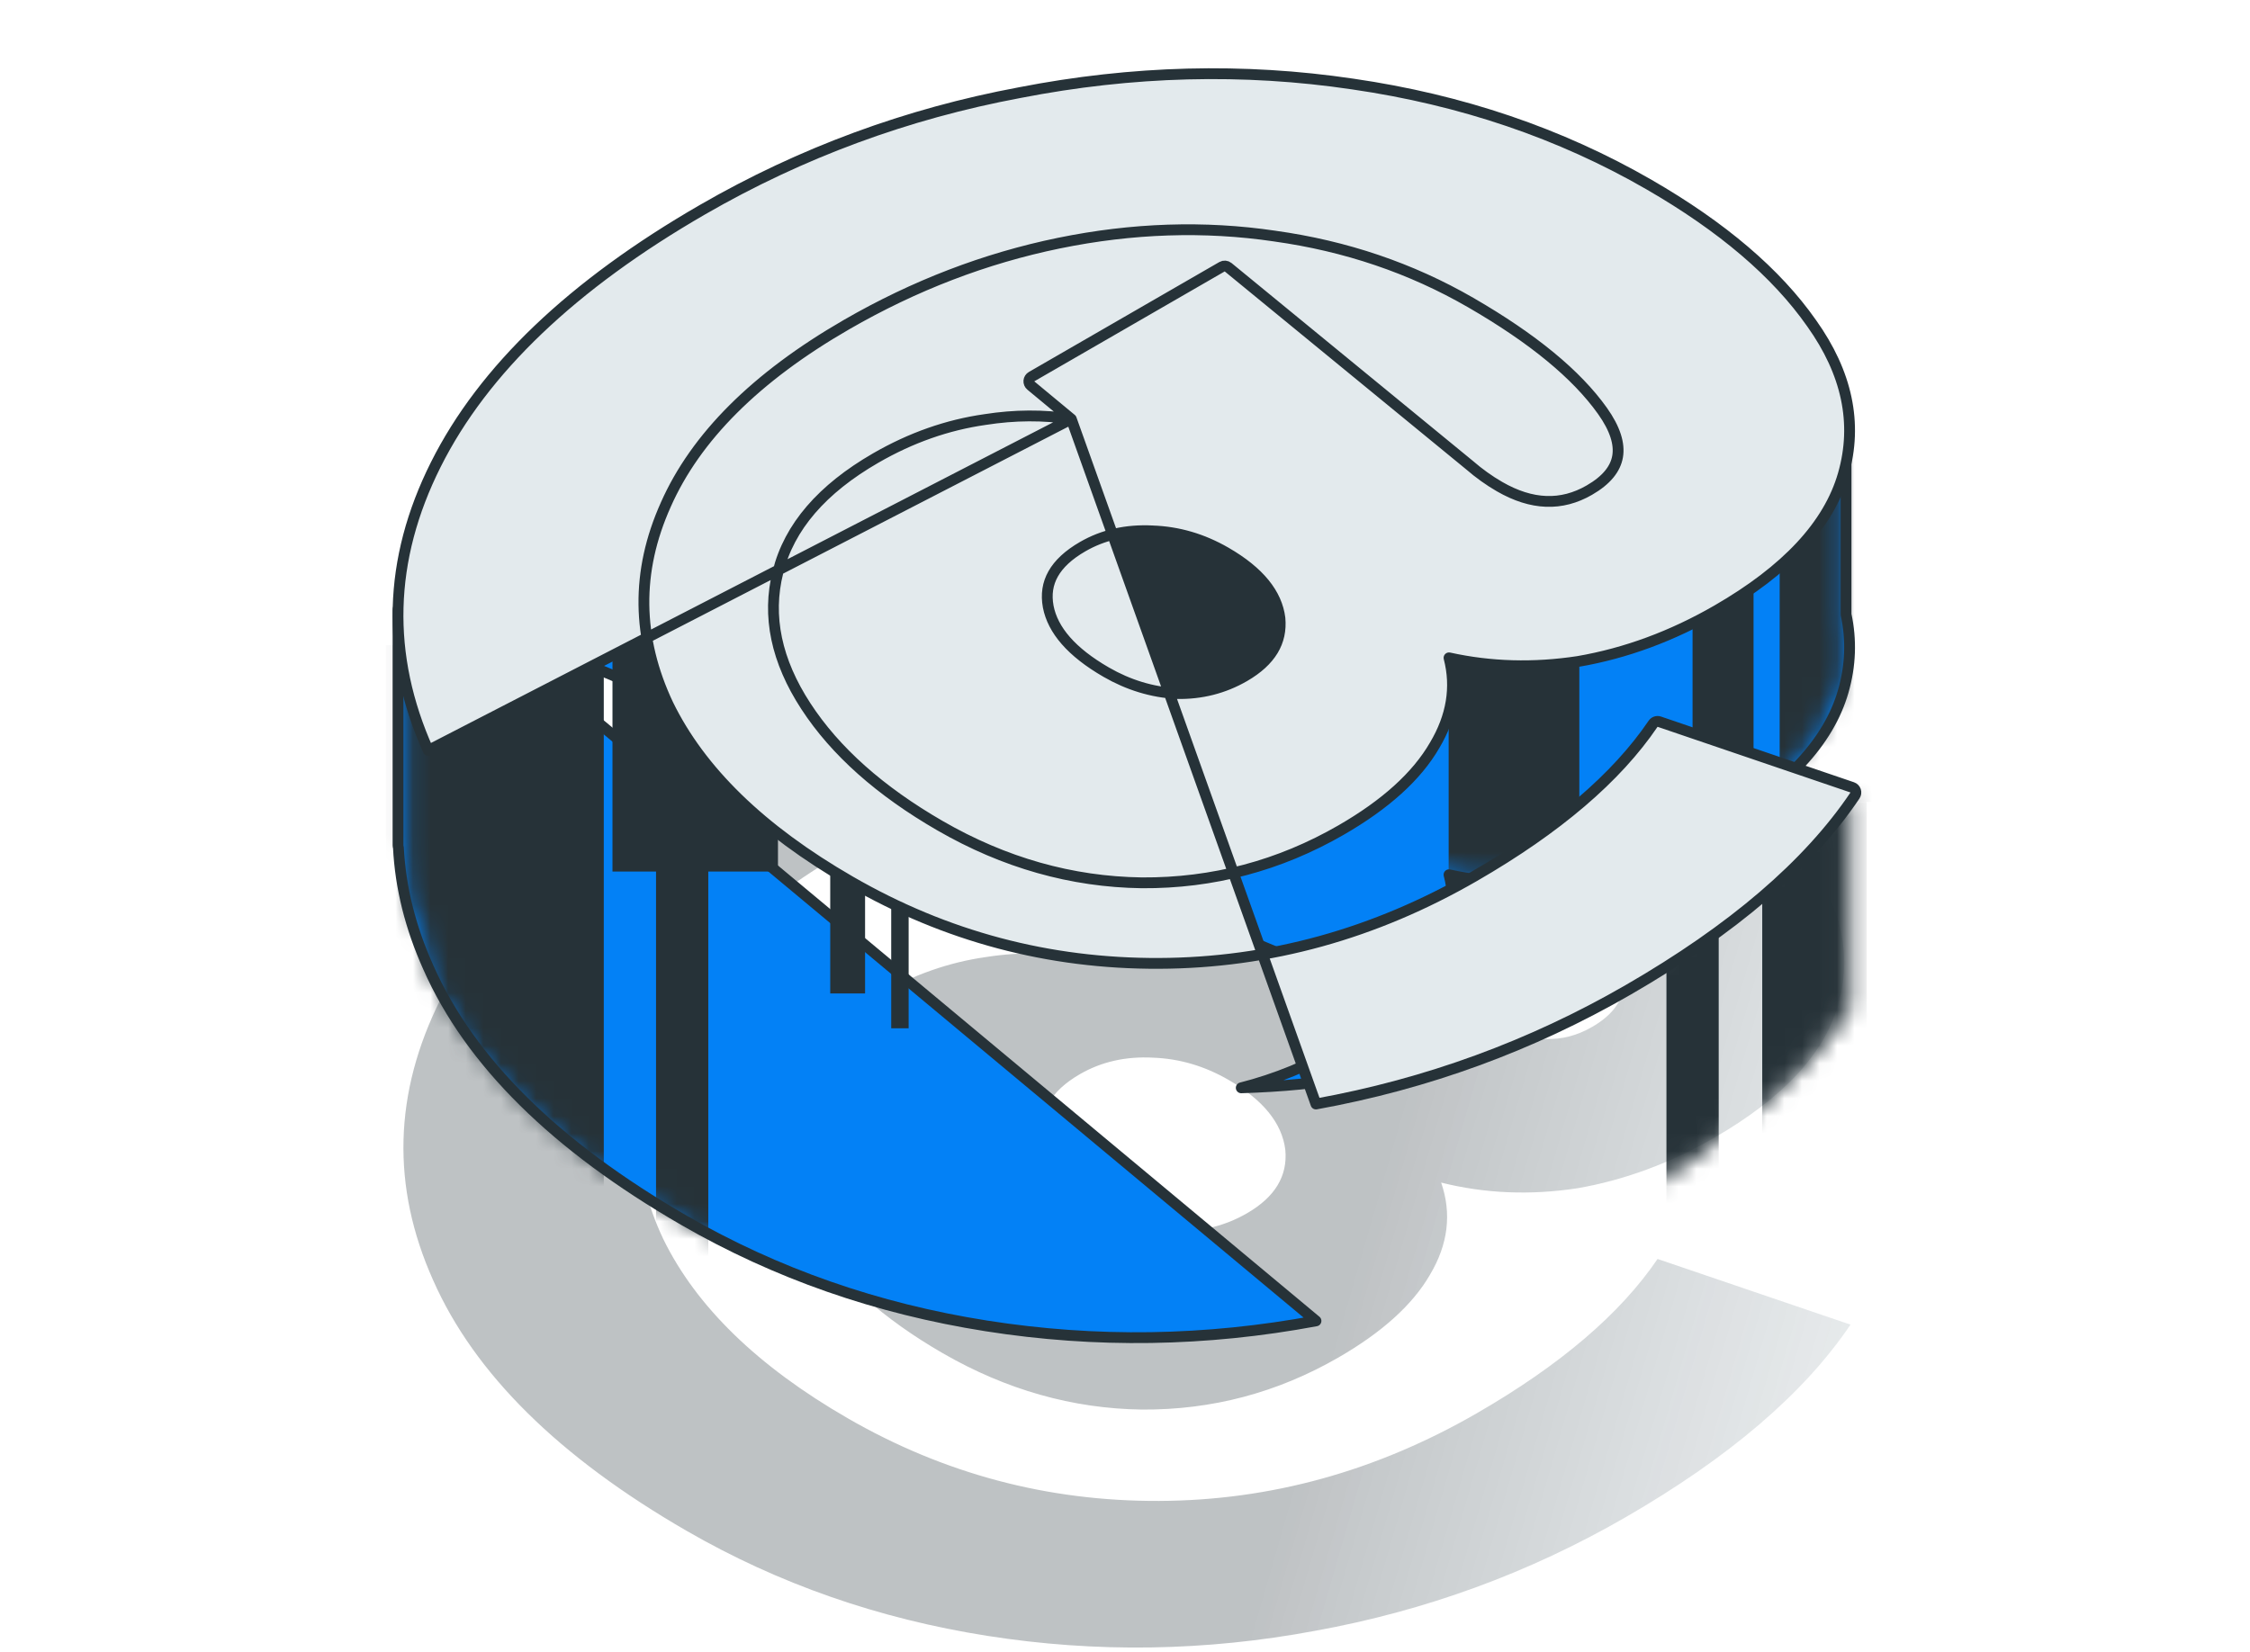 <svg width="128" height="94" viewBox="0 0 128 94" fill="none" xmlns="http://www.w3.org/2000/svg">
  <g clip-path="url(#clip0_9660_10591)">
    <g style="mix-blend-mode:multiply" opacity="0.3">
      <path d="M40.123 42.476C45.705 39.254 51.685 37.047 58.064 35.855C64.443 34.61 70.728 34.447 76.919 35.368C83.063 36.261 88.645 38.157 93.664 41.054C97.791 43.437 100.84 46.036 102.81 48.852C104.78 51.614 105.366 54.39 104.569 57.179C103.771 59.968 101.426 62.486 97.533 64.734C95 66.196 92.397 67.157 89.724 67.617C87.05 68.023 84.471 67.915 81.985 67.292C82.594 69.052 82.383 70.799 81.352 72.532C80.367 74.238 78.631 75.808 76.145 77.243C72.674 79.247 68.945 80.235 64.959 80.208C61.019 80.154 57.243 79.085 53.631 77C50.254 75.05 47.745 72.816 46.103 70.298C44.462 67.78 43.946 65.316 44.556 62.906C45.165 60.442 46.971 58.343 49.973 56.61C51.943 55.473 53.983 54.755 56.094 54.458C58.158 54.133 60.151 54.2 62.074 54.661L58.838 51.98L69.672 45.725L83.392 56.976C83.955 57.463 84.541 57.883 85.151 58.235C87.074 59.345 88.879 59.413 90.568 58.438C92.632 57.247 92.913 55.595 91.412 53.483C89.911 51.371 87.379 49.286 83.814 47.228C80.39 45.251 76.638 43.979 72.557 43.41C68.523 42.814 64.396 42.95 60.174 43.816C55.953 44.683 51.896 46.239 48.003 48.487C42.797 51.493 39.326 54.959 37.59 58.885C35.855 62.757 35.902 66.629 37.731 70.501C39.607 74.346 43.102 77.744 48.214 80.696C53.702 83.864 59.612 85.434 65.944 85.407C72.276 85.38 78.303 83.715 84.025 80.411C88.762 77.677 92.186 74.752 94.297 71.638L105.272 75.375C102.646 79.274 98.377 82.93 92.468 86.341C86.98 89.509 81.094 91.662 74.808 92.799C68.57 93.964 62.355 94.058 56.164 93.084C49.973 92.109 44.274 90.119 39.068 87.113C31.798 82.916 26.99 78.164 24.645 72.857C22.253 67.522 22.393 62.188 25.067 56.854C27.741 51.52 32.759 46.727 40.123 42.476ZM70.939 69.039C72.534 68.118 73.261 66.913 73.12 65.424C72.932 63.908 71.853 62.581 69.883 61.444C68.523 60.658 67.093 60.239 65.592 60.184C64.044 60.103 62.66 60.415 61.441 61.119C59.752 62.093 59.049 63.339 59.33 64.855C59.612 66.317 60.761 67.631 62.778 68.795C64.091 69.553 65.475 69.973 66.929 70.054C68.383 70.081 69.719 69.743 70.939 69.039Z" fill="url(#paint0_linear_9660_10591)"/>
    </g>
    <path d="M26.727 35.037V34.727C26.727 34.557 26.589 34.42 26.419 34.42H22.95C22.781 34.42 22.643 34.557 22.643 34.727V48.106C22.643 48.146 22.651 48.184 22.665 48.219C22.779 50.499 23.346 52.773 24.364 55.042C26.745 60.43 31.612 65.225 38.914 69.44C44.154 72.465 49.889 74.468 56.116 75.448C62.343 76.428 68.593 76.333 74.865 75.162L26.727 35.037ZM26.727 35.037C29.556 29.811 33.8 23.214 39.72 19.796C41.263 18.905 42.858 17.858 44.501 16.778L44.533 16.757C48.771 13.972 53.341 10.97 58.006 10.098C64.431 8.843 73.35 9.172 79.56 10.096C81.483 10.375 83.154 11.286 84.679 12.482C86.198 13.672 87.59 15.159 88.947 16.61L88.956 16.619C90.763 18.55 92.504 20.407 94.451 21.531C96.344 22.624 97.879 24.03 99.173 25.5H104.712C104.882 25.5 105.02 25.638 105.02 25.808V34.964C105.333 36.415 105.28 37.87 104.864 39.324C104.036 42.223 101.612 44.794 97.687 47.061C95.125 48.539 92.488 49.514 89.776 49.981L89.77 49.982C87.245 50.366 84.799 50.297 82.433 49.775C82.867 51.451 82.589 53.115 81.617 54.748C80.595 56.517 78.811 58.12 76.299 59.57C74.475 60.623 72.579 61.4 70.613 61.9C75.156 61.754 79.527 61.18 83.66 58.794L26.727 35.037ZM65.576 42.552L65.576 42.552L65.581 42.553C67.029 42.605 68.411 43.009 69.73 43.771C70.669 44.313 71.385 44.889 71.891 45.498C71.851 45.478 71.81 45.461 71.767 45.447C71.458 45.34 71.123 45.369 70.785 45.564C70.43 45.769 69.889 45.847 69.225 45.841C68.57 45.835 67.85 45.749 67.161 45.666L67.148 45.664C66.59 45.597 66.046 45.531 65.603 45.523C65.11 45.498 64.746 45.782 64.479 46.113C64.217 46.437 64.002 46.862 63.812 47.238L63.803 47.255C63.587 47.684 63.406 48.036 63.209 48.243C63.116 48.342 63.042 48.382 62.986 48.394C62.937 48.405 62.864 48.403 62.746 48.336C61.819 47.8 61.095 47.685 60.575 47.602L60.574 47.602C60.222 47.547 60.039 47.511 59.911 47.426C59.81 47.358 59.704 47.23 59.632 46.859C59.504 46.166 59.601 45.55 59.914 44.996C60.231 44.435 60.781 43.915 61.594 43.446C62.757 42.774 64.081 42.474 65.576 42.552Z" fill="#0381F6" stroke="#263238" stroke-width="0.615" stroke-linejoin="round"/>
    <mask id="mask0_9660_10591" style="mask-type:alpha" maskUnits="userSpaceOnUse" x="22" y="9" width="84" height="67">
      <path d="M58.12 10.702L58.123 10.702C64.455 9.465 73.299 9.786 79.47 10.704L79.471 10.704C81.251 10.963 82.824 11.809 84.3 12.966C85.778 14.124 87.14 15.579 88.507 17.04L88.527 17.061C90.311 18.967 92.109 20.889 94.143 22.063C96.006 23.139 97.519 24.536 98.802 26.01C98.86 26.077 98.945 26.115 99.034 26.115H104.405V34.997C104.405 35.019 104.407 35.041 104.412 35.063C104.71 36.423 104.665 37.785 104.273 39.155C103.507 41.834 101.24 44.299 97.379 46.528C94.877 47.973 92.309 48.921 89.674 49.374C87.04 49.774 84.503 49.667 82.059 49.055C81.95 49.027 81.834 49.062 81.758 49.145C81.682 49.229 81.657 49.347 81.694 49.454C82.272 51.12 82.077 52.773 81.087 54.435L81.085 54.439C80.137 56.081 78.451 57.618 75.991 59.038C72.749 60.91 69.282 61.882 65.585 61.957C65.417 61.961 65.282 62.1 65.284 62.269C65.286 62.437 65.424 62.573 65.593 62.572C65.863 62.571 66.132 62.57 66.401 62.569L66.436 62.569C72.46 62.55 78.418 62.53 83.968 59.327C85.883 58.221 87.615 57.65 89.159 57.141L89.202 57.127C91.37 56.413 93.223 55.802 94.525 53.911L104.965 45.604V57.342C102.369 61.16 98.161 64.761 92.314 68.136C86.857 71.286 81.004 73.427 74.754 74.558L74.752 74.558C68.548 75.716 62.368 75.81 56.212 74.841C50.056 73.872 44.394 71.894 39.221 68.908C31.984 64.729 27.235 60.02 24.926 54.793L24.925 54.792C23.922 52.553 23.373 50.321 23.274 48.093C23.273 48.063 23.267 48.034 23.258 48.007V35.035H26.112V36.268C26.112 36.409 26.208 36.532 26.346 36.566C26.483 36.6 26.626 36.536 26.691 36.411C29.508 31.046 33.856 23.891 40.027 20.329C41.587 19.428 43.196 18.372 44.834 17.295L44.839 17.292C49.115 14.482 53.588 11.549 58.12 10.702ZM39.068 69.174C31.798 64.977 26.99 60.225 24.645 54.917L74.808 74.86C68.57 76.025 62.355 76.119 56.164 75.144C49.973 74.17 44.274 72.18 39.068 69.174ZM73.426 47.456L73.426 47.456L73.425 47.447C73.221 45.795 72.048 44.399 70.037 43.238C68.636 42.429 67.158 41.995 65.606 41.938C64.005 41.855 62.563 42.177 61.287 42.913C60.412 43.418 59.766 44.008 59.379 44.694C58.989 45.384 58.875 46.149 59.028 46.972L59.028 46.974C59.116 47.428 59.277 47.742 59.569 47.937C59.823 48.106 60.142 48.157 60.44 48.204C60.452 48.206 60.465 48.208 60.477 48.21C60.976 48.289 61.61 48.39 62.439 48.868C62.66 48.996 62.889 49.045 63.117 48.995C63.337 48.947 63.514 48.815 63.656 48.666C63.921 48.386 64.14 47.953 64.337 47.562L64.352 47.533C64.552 47.136 64.74 46.767 64.957 46.499C65.172 46.234 65.366 46.125 65.575 46.137L65.575 46.137L65.586 46.137C65.995 46.145 66.511 46.207 67.088 46.276L67.097 46.277C67.775 46.359 68.528 46.45 69.22 46.456C69.905 46.462 70.587 46.388 71.093 46.096C71.288 45.983 71.438 45.983 71.566 46.028C71.708 46.077 71.858 46.195 72.01 46.38C72.316 46.753 72.543 47.286 72.691 47.64L72.693 47.645C72.727 47.726 72.759 47.802 72.786 47.859C72.799 47.887 72.815 47.92 72.833 47.95C72.842 47.964 72.856 47.985 72.874 48.007C72.888 48.022 72.93 48.071 73.002 48.1C73.043 48.117 73.101 48.131 73.169 48.12C73.24 48.109 73.295 48.077 73.335 48.04C73.402 47.978 73.423 47.905 73.429 47.884C73.443 47.83 73.444 47.776 73.444 47.748C73.445 47.678 73.438 47.579 73.426 47.456Z" fill="#0381F6" stroke="#263238" stroke-width="0.615" stroke-linejoin="round"/>
    </mask>
    <g mask="url(#mask0_9660_10591)">
      <path d="M34.843 20.852H44.258V49.593H34.843V20.852Z" fill="#263238"/>
      <path d="M43.267 8.96H59.619V32.745H43.267V8.96Z" fill="#263238"/>
      <path d="M58.628 2.518H79.44V26.303H58.628V2.518Z" fill="#263238"/>
      <path d="M77.458 7.969H95.793V31.754H77.458V7.969Z" fill="#263238"/>
      <path d="M58.628 28.285H68.539V40.673H58.628V28.285Z" fill="#263238"/>
      <path d="M67.052 28.285H74.981V40.673H67.052V28.285Z" fill="#263238"/>
      <path d="M82.413 36.709H89.846V50.584H82.413V36.709Z" fill="#263238"/>
      <path d="M21.959 36.709H34.348V69.909H21.959V36.709Z" fill="#263238"/>
      <path d="M37.321 47.115H40.294V80.315H37.321V47.115Z" fill="#263238"/>
      <path d="M94.802 47.115H97.775V80.315H94.802V47.115Z" fill="#263238"/>
      <path d="M100.252 45.629H106.199V72.387H100.252V45.629Z" fill="#263238"/>
      <path d="M47.231 37.205H49.213V56.53H47.231V37.205Z" fill="#263238"/>
      <path d="M50.7 39.187H51.691V58.512H50.7V39.187Z" fill="#263238"/>
      <path d="M101.244 23.33H107.19V45.629H101.244V23.33Z" fill="#263238"/>
      <path d="M96.288 29.276H99.757V47.611H96.288V29.276Z" fill="#263238"/>
    </g>
    <path d="M60.946 23.845L58.642 21.936C58.564 21.872 58.523 21.773 58.531 21.673C58.54 21.573 58.597 21.483 58.684 21.433L69.519 15.178C69.629 15.114 69.768 15.125 69.867 15.206L83.587 26.457L83.593 26.462L83.593 26.462C84.142 26.938 84.713 27.346 85.304 27.688C87.148 28.752 88.836 28.802 90.414 27.891C91.402 27.321 91.904 26.675 92.024 25.973C92.145 25.262 91.89 24.405 91.162 23.38C89.697 21.319 87.207 19.261 83.66 17.213C80.272 15.257 76.558 13.997 72.515 13.434L72.512 13.433C68.516 12.843 64.424 12.977 60.236 13.836C56.049 14.696 52.022 16.241 48.157 18.472C42.985 21.458 39.572 24.881 37.871 28.728L37.871 28.73C36.173 32.518 36.218 36.296 38.008 40.087C39.849 43.859 43.289 47.217 48.368 50.148C53.808 53.289 59.665 54.846 65.942 54.819C72.218 54.792 78.193 53.142 83.871 49.864C88.585 47.143 91.967 44.247 94.042 41.185C94.12 41.07 94.265 41.022 94.396 41.066L105.371 44.803C105.462 44.834 105.533 44.905 105.564 44.996C105.594 45.087 105.581 45.186 105.527 45.266C102.866 49.217 98.555 52.901 92.621 56.327C87.103 59.513 81.183 61.677 74.863 62.821L60.946 23.845ZM60.946 23.845C59.357 23.599 57.724 23.609 56.048 23.872C53.897 24.176 51.82 24.908 49.819 26.063C46.773 27.822 44.894 29.979 44.257 32.55C43.622 35.06 44.168 37.611 45.846 40.185C47.52 42.754 50.071 45.018 53.478 46.985C57.132 49.094 60.959 50.18 64.954 50.235L64.957 50.235C68.998 50.262 72.781 49.26 76.299 47.229C78.811 45.779 80.595 44.175 81.617 42.406C82.589 40.773 82.867 39.109 82.433 37.433C84.799 37.955 87.245 38.024 89.77 37.64L89.776 37.639C92.488 37.172 95.125 36.198 97.687 34.719C101.612 32.453 104.036 29.881 104.864 26.982C105.692 24.088 105.074 21.218 103.061 18.394C101.057 15.53 97.969 12.904 93.817 10.507C88.763 7.589 83.144 5.681 76.964 4.783C70.737 3.857 64.417 4.021 58.006 5.272C51.594 6.47 45.581 8.689 39.969 11.928C32.575 16.198 27.502 21.029 24.792 26.435C22.078 31.85 21.933 37.281 24.364 42.701L60.946 23.845ZM65.576 30.21L65.576 30.211L65.581 30.211C67.029 30.263 68.411 30.668 69.73 31.429C71.657 32.541 72.642 33.797 72.814 35.176C72.878 35.858 72.743 36.464 72.417 37.005C72.087 37.551 71.551 38.049 70.785 38.492C69.617 39.166 68.338 39.491 66.94 39.466C65.538 39.387 64.203 38.982 62.931 38.248C60.949 37.103 59.889 35.852 59.632 34.517C59.504 33.824 59.601 33.209 59.914 32.654C60.231 32.093 60.781 31.573 61.594 31.104C62.757 30.433 64.081 30.132 65.576 30.21Z" fill="#E3EAED" stroke="#263238" stroke-width="0.615" stroke-linejoin="round"/>
  </g>
  <defs>
    <linearGradient id="paint0_linear_9660_10591" x1="77.547" y1="70.073" x2="127.556" y2="84.496" gradientUnits="userSpaceOnUse">
      <stop stop-color="#263238"/>
      <stop offset="1" stop-color="#6B8D9E" stop-opacity="0"/>
    </linearGradient>
    <clipPath id="clip0_9660_10591">
      <rect width="126.75" height="93.75" fill="white" transform="translate(0.875)"/>
    </clipPath>
  </defs>
</svg>